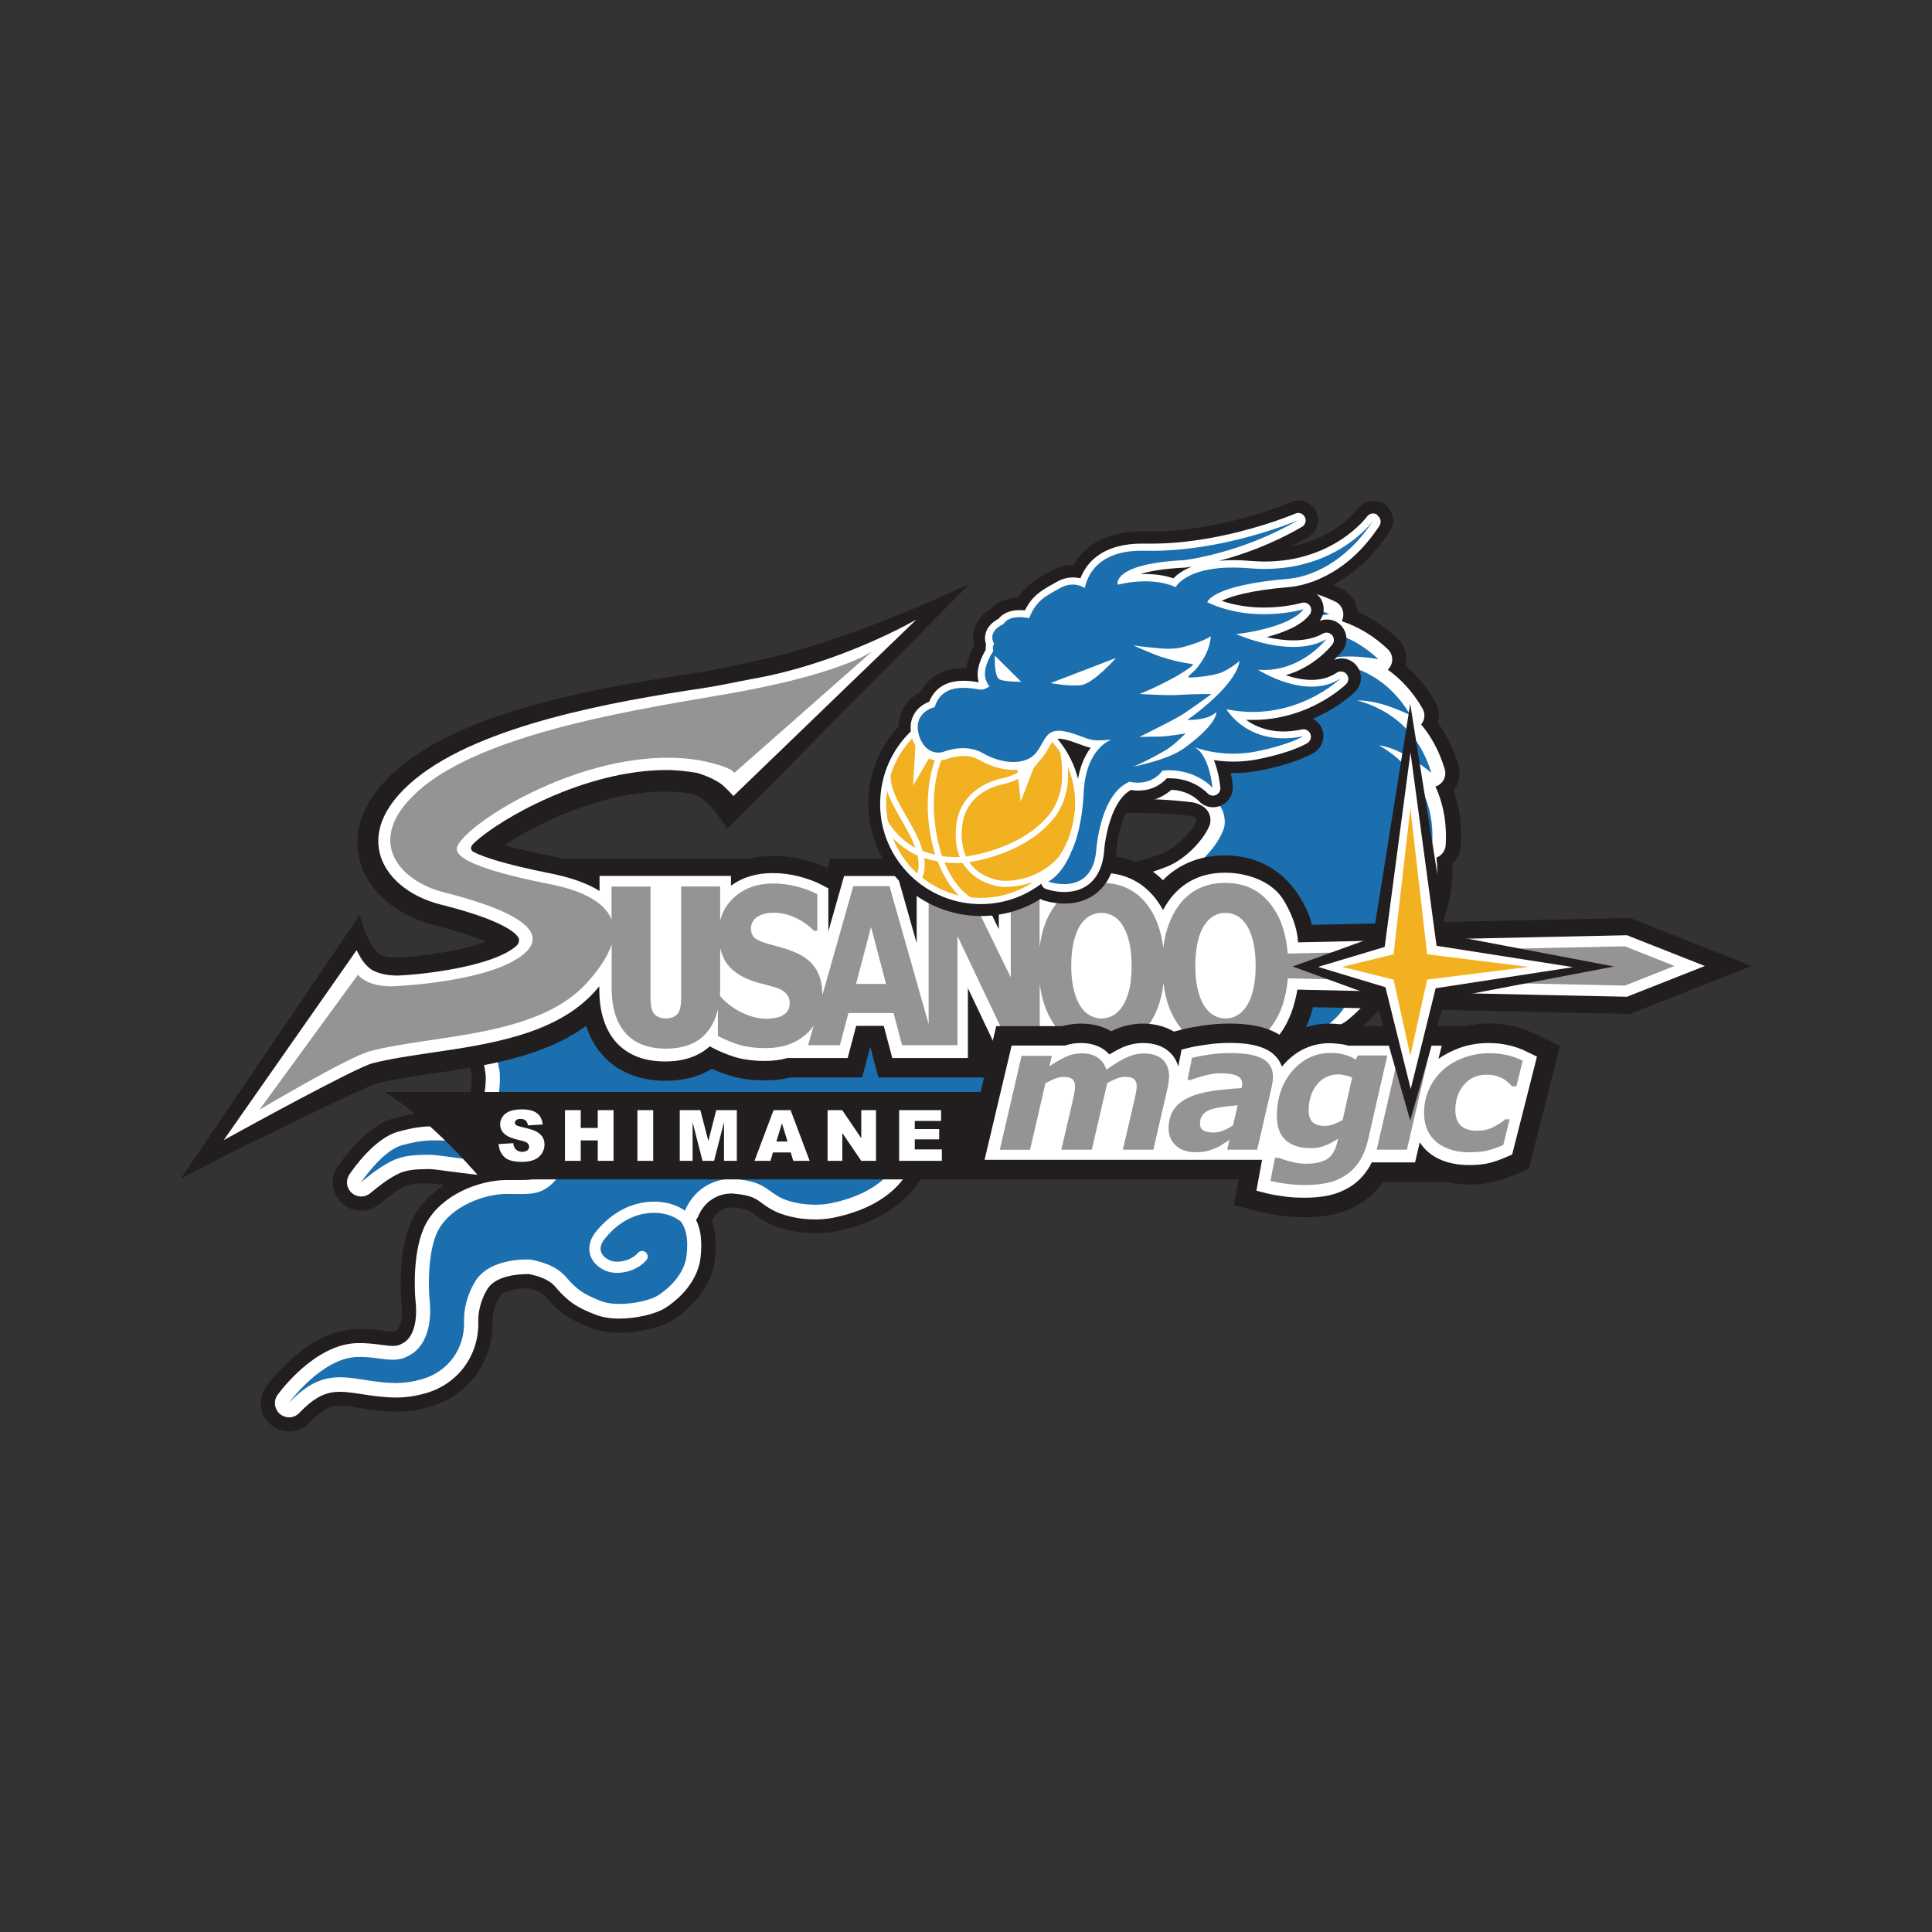 <?xml version="1.0" encoding="UTF-8"?>
<svg id="_レイヤー_1" data-name="レイヤー_1" xmlns="http://www.w3.org/2000/svg" width="152" height="152" viewBox="0 0 152 152">
  <rect x="0" y="0" width="152" height="152" fill="#333333" stroke="none"/>
  <defs>
    <style>
      .cls-1 {
        fill: #f2b121;
      }

      .cls-2 {
        fill: #959393;
      }

      .cls-3 {
        fill: #fff;
      }

      .cls-4 {
        fill: #1c6faf;
      }

      .cls-5 {
        fill: #221e1f;
      }
    </style>
  </defs>
  <path class="cls-5" d="M104.84,68.97l-44.26.52c-.29,0-.57.06-.84.17l-4.88,2.05c-3.49.4-6.37-1.77-8.57-.84-.11,0-.21,0-.32,0-3.78,0-5.9,1.64-7.02,3.01-3.15,3.87-2.03,9.83-1.89,10.5l.02.11c.12.53-.17,2.24-.39,2.78-.07.08-.35.26-.97.26-.04,0-.08,0-.13,0-.53-.02-.96-.03-1.35-.03-1.23,0-2,.15-3.17.46-2.17.57-3.99,3.07-4.5,3.82-.62.91-.47,2.14.34,2.88.81.75,2.04.79,2.9.11.06-.05.13-.11.21-.17.39-.32.99-.81,1.7-1.2.53-.29,1.19-.3,1.83-.3.1,0,.2,0,.27,0,.16,0,.66.07,1.11.13-.97.63-1.81,1.44-2.36,2.45-1.27,2.3-1.06,5.9-1,6.6v.07c.19,1.59-.2,2.22-.38,2.33-.07.04-.13.07-.15.09,0,0-.03,0-.13,0-.2,0-.48-.04-.81-.08-.55-.07-1.25-.16-2.06-.14-3.78.12-6.76,4.07-7.09,4.53-.69.95-.53,2.27.37,3.02.42.35.92.52,1.43.52.59,0,1.17-.23,1.61-.69,1.27-1.33,1.95-1.33,2.4-1.33s.96.08,1.5.17c1.24.2,2.1.29,2.89.29.89,0,1.69-.11,2.61-.37,3.06-.85,5.07-3.56,4.99-6.75-.02-.9.4-1.67.46-1.78.04-.05.04-.07.08-.13.21-.39,1.14-.68,2.18-.68h.06c1.01.23,1.23.48,1.5.79.13.16.3.35.51.54l.11.11c.53.51,1.13,1.01,2.78,1.67.66.26,1.44.39,2.32.39,1.29,0,3.09-.31,4.2-1,.7-.44,3-2.09,3.3-4.82.13-1.18.06-2.14-.24-2.99.1-.22.21-.36.26-.42.09-.07.09-.09.17-.19,0,0,.44-.43,1.13-.43.06,0,.12,0,.18,0,.98.09,1.14.21,1.58.53.2.15.45.33.78.52,1.03.61,2.54.97,4.07.97.59,0,1.14-.05,1.66-.16,4.26-.88,6.28-3.08,7.11-5.12.71.09,1.45.13,2.2.13,3.27,0,6.03-.85,7.12-1.23.12,0,.24,0,.35,0,3.73,0,6.83-1.26,8.79-2.33l.1-.05c1.12-.62,1.9-1.19,2.35-1.56.4-.32.66-.76.77-1.24.85-.38,1.85-.95,3.23-1.83,3.58-2.29,4.98-6.97,5.57-8.97.01-.05.03-.1.04-.15.08-.06.17-.12.25-.18.31-.23.7-.51,1.13-.83v-4.55"/>
  <path class="cls-3" d="M104.84,70.08l-44.25.52c-.14,0-.29.03-.42.09l-5.03,2.11c-3.57.4-6.48-1.76-8.64-.8-.18,0-.36-.01-.53-.01-2.68,0-4.75.87-6.16,2.6-2.88,3.53-1.71,9.33-1.66,9.57v.06c.23.82-.18,2.92-.45,3.53-.19.43-.88.94-2.15.89-.52-.02-.94-.03-1.31-.03-1.01,0-1.66.09-2.89.42-1.84.48-3.54,2.89-3.86,3.37-.31.46-.24,1.07.17,1.44.4.37,1.02.4,1.45.05.06-.05.13-.1.2-.16.43-.35,1.07-.88,1.88-1.31.77-.42,1.65-.43,2.35-.44.1,0,.19,0,.29,0,.23,0,.8.08,1.4.16.7.09,1.57.21,2.55.31.16.02.33.02.49.02,2.18,0,3.39-1.41,3.91-2.02l.06-.07c.24-.27,1-.82,1.41-.91.53,1.01-.43,2.27-.75,2.64-.54.63-.93.73-1.88.73-.16,0-.33,0-.51,0-.19,0-.39,0-.62,0-2.22,0-5.12,1.16-6.35,3.38-1.14,2.06-.9,5.58-.86,5.97v.04c.3,2.58-.67,3.29-.98,3.44l-.09.05c-.2.12-.4.17-.7.17-.27,0-.59-.04-.95-.09-.54-.07-1.16-.15-1.89-.13-3.25.1-5.93,3.66-6.23,4.07-.34.47-.26,1.13.19,1.51.21.17.46.26.71.26.29,0,.59-.12.8-.34,1.33-1.39,2.24-1.67,3.21-1.67.52,0,1.09.09,1.68.18,1.18.19,1.99.27,2.71.27.78,0,1.5-.1,2.32-.33,2.56-.71,4.24-2.98,4.17-5.65-.03-1.32.62-2.39.62-2.39l.04-.07c.63-1.18,2.58-1.27,3.16-1.27.08,0,.15,0,.19,0,1.47.31,1.86.77,2.21,1.18.12.14.25.29.41.44.05.04.1.09.14.13.46.44.96.86,2.42,1.43.53.21,1.17.32,1.91.32,1.32,0,2.83-.35,3.6-.83.59-.37,2.54-1.76,2.79-4,.16-1.48-.06-2.33-.36-2.93.06-.08.12-.17.16-.26.24-.58.54-.88.54-.88.05-.04.05-.05.09-.1.03-.03.75-.84,1.99-.84.1,0,.19,0,.29.02,1.28.12,1.61.37,2.12.74.19.14.41.3.69.46.86.51,2.17.82,3.5.82.51,0,1-.05,1.44-.14,4.75-.98,6.14-3.6,6.54-5.27.96.18,1.96.27,2.99.27,3.35,0,6.12-.93,6.94-1.23.18,0,.35,0,.53,0,3.5,0,6.43-1.19,8.27-2.2l.06-.03c.82-.45,1.61-.97,2.21-1.46.34-.28.49-.72.39-1.14.96-.36,2.02-.93,3.7-2.01,3.23-2.07,4.55-6.47,5.11-8.35.05-.18.11-.37.15-.5.13-.1.35-.26.55-.41.46-.33,1.09-.79,1.78-1.34v-2.02"/>
  <path class="cls-4" d="M104.84,71.2l-44.24.52-5.18-.67c-3.28.35-6.38.99-8.71,2.08-9.84-.61-7.47,10.8-7.47,10.8.3,1.15-.19,3.52-.53,4.27-.34.76-1.34,1.62-3.21,1.55-1.87-.07-2.34-.05-3.87.35-1.53.4-3.22,2.91-3.22,2.91.4-.32,1.2-1.02,2.24-1.58,1.14-.62,2.34-.56,3.13-.58.57-.01,2.1.28,4.1.47,2,.19,3.06-1.17,3.51-1.69.37-.42,2.37-2.07,3.13-.87.76,1.21.33,2.75-.79,4.06-1.12,1.31-2.12,1.11-3.84,1.11-1.84,0-4.37.99-5.38,2.8-1.01,1.82-.73,5.34-.73,5.34.43,3.72-1.49,4.51-1.61,4.58-1.16.7-2.34.05-4.08.11-2.8.09-5.36,3.61-5.36,3.61,2.21-2.31,3.75-2.16,5.88-1.82,2.15.35,3.18.35,4.55-.03,2.09-.58,3.41-2.4,3.35-4.55-.04-1.7.8-3.02.8-3.02,1.13-2.1,4.47-1.85,4.47-1.85,2.38.48,2.7,1.42,3.23,1.89.41.36.62.72,2.23,1.36,1.35.53,3.73.07,4.51-.42.78-.49,2.1-1.63,2.27-3.17.16-1.48-.11-2.12-.39-2.57l-.05-.07s-.75-.72-2.19-.7c-1.9.03-3.18,1.26-3.77,1.99-.32.39-.43.74-.34,1.05.12.39.51.64.82.74.58.18,1.56-.02,2.09-.63.16-.18.44-.2.62-.04.18.16.2.44.04.62-.79.9-2.16,1.16-3.02.89-.54-.17-1.19-.61-1.4-1.33-.12-.42-.14-1.08.5-1.86,1.2-1.46,2.77-2.28,4.44-2.31.23,0,.45,0,.65.03.9.1,1.53.44,1.87.68.36-.84.81-1.26.81-1.26,0,0,1.17-1.42,3.24-1.22,2.07.2,2.29.77,3.27,1.35.98.58,2.8.82,4.14.55,6.26-1.29,5.8-5.55,5.8-5.55,5.31,1.51,10.71-.72,10.71-.72,3.43.17,6.45-.94,8.48-2.07h0s0,0,0,0c.89-.49,1.6-.98,2.07-1.36-.45.04-1.07-.27-1.77-.74,2.05-.34,2.83-.47,5.97-2.48,3.62-2.32,4.62-8.18,4.93-8.57.21-.27,1.68-1.16,3.26-2.54v.54"/>
  <path class="cls-5" d="M114.33,62.22c.46-.56.62-1.33.41-2.05-.37-1.23-.92-2.34-1.62-3.31.15-.56.08-1.18-.23-1.7-.68-1.17-1.46-2.08-2.29-2.79.18-.76-.06-1.57-.64-2.13-.96-.91-2.02-1.61-3.15-2.1-.07-.76-.53-1.46-1.24-1.81-1.44-.71-2.91-1.09-4.39-1.15-.35-.46-.88-.77-1.48-.85-1.11-.14-2.19-.13-3.22.04-.41-.3-.92-.45-1.45-.42-3.54.23-5.82,1.85-7.19,3.38-2.66.72-5.41,1.95-8.18,3.65-3.65,2.23-6.19,4.6-6.47,4.86-.45.43-.7,1.02-.7,1.64,0,.62.27,1.21.73,1.63l6.49,5.92.1.11c.84.89,2.24.93,3.14.1.66-.62,2.75-1.28,6.61-1.28,2.03,0,3.61.18,4.1.24.33.05.56.21.43.51-.43.84-1.56,1.98-2.61,2.41-1.52.62-5.23,1.67-9.46,1.67-1.08,0-2.11-.07-3.08-.21-.67-.1-1.36.12-1.85.59l-5.85,5.53c-.47.44-.72,1.06-.69,1.7.02.64.32,1.24.82,1.65l10.98,8.88c.4.32.89.5,1.4.5.07,0,.14,0,.22-.01l10.67-1.05,1.27.04c.6.02,1.19-.2,1.63-.63.25-.24.44-.54.55-.86.74-.19,1.41-.45,2.02-.75.63.36,1.4.39,2.08.06,1.52-.74,2.66-1.68,3.51-2.66.4-.05.79-.21,1.12-.48,1.36-1.1,2.27-2.3,2.88-3.49.62-.11,1.18-.47,1.53-1.04.67-1.1,1.13-2.25,1.38-3.43.55-.26.97-.75,1.16-1.36.42-1.37.55-2.64.48-3.77.4-.38.65-.9.68-1.47.1-1.68-.14-3.11-.57-4.33"/>
  <path class="cls-3" d="M112.97,61.87c.08-.03.16-.07.23-.11.42-.27.61-.78.46-1.26-.44-1.46-1.1-2.61-1.85-3.5.3-.36.34-.87.1-1.27-.8-1.37-1.75-2.35-2.73-3.04.09-.09.17-.19.23-.3.23-.44.14-.98-.23-1.32-1.09-1.03-2.31-1.76-3.62-2.2.05-.1.09-.21.11-.33.09-.49-.16-.98-.6-1.2-1.41-.69-2.85-1.04-4.29-1.04-.1,0-.19,0-.29,0-.11-.45-.48-.79-.95-.85-.46-.06-.91-.09-1.36-.09-.76,0-1.45.08-2.09.23-.21-.34-.6-.54-1.01-.51-3.37.22-5.45,1.83-6.65,3.26-2.66.68-5.42,1.89-8.22,3.61-3.55,2.18-6.02,4.47-6.29,4.72-.23.21-.35.51-.35.82,0,.31.13.6.36.81l6.55,5.98.09.11c.42.44,1.12.47,1.57.05,1.08-1,3.76-1.58,7.37-1.58,2.15,0,3.81.2,4.27.26.18.02,1.22.21,1.43,1.14.04.15.02.47-.02.6-.4,1.1-1.84,2.7-3.35,3.31-2.14.87-6.03,1.75-9.88,1.75-1.13,0-2.22-.08-3.24-.22-.34-.05-.68.06-.93.29l-5.85,5.53c-.23.22-.36.53-.35.85.01.32.16.62.41.82l10.97,8.89c.2.16.45.25.7.25h.11s10.74-1.06,10.74-1.06l1.35.05c.3,0,.6-.1.81-.31.22-.21.34-.5.34-.8v-.18c1.25-.24,2.29-.67,3.15-1.19.03.06.08.11.12.16.33.37.87.47,1.32.26,1.58-.77,2.66-1.59,3.45-2.62.32.07.7-.17.97-.39,1.46-1.18,2.35-2.5,2.87-3.76h.04c.48.14.99-.06,1.25-.48.8-1.32,1.21-2.58,1.38-3.74.48,0,.91-.33,1.05-.79.45-1.49.54-2.84.39-4.01.41-.15.7-.53.73-.98.11-1.86-.24-3.39-.81-4.62"/>
  <path class="cls-4" d="M72.75,76.34l10.98,8.88,10.82-1.06,1.42.05v-1.54c.81-.41,1.45-.9,1.91-1.32-.81.98-1.69,1.69-1.69,1.69,3.75-.45,5.58-2.72,6.41-4.29-.29,1.72-1.41,3.51-1.41,3.51,6.21-2.17,5.21-5.12,4.72-7.18.34,1.83.88,3.91.88,3.91,3.69-2.99,2.19-6.39,1.89-7.73.92,1.62.62,4.16.62,4.16,2.13-3.5,1.15-6.55.37-8.07,1.27,1.34,1.94,3.8,1.94,3.8,1.23-4.04-.64-6.8-1.77-8.03,1.58.99,2.84,3.29,2.84,3.29.3-4.97-3.16-7.21-4.2-7.77,1.91.23,4.13,2.17,4.13,2.17-1.2-3.99-4.21-5.28-5.84-5.7,1.87-.05,4.2,1.17,4.2,1.17-2.24-3.84-5.77-4.22-7.34-4.18,1.75-.85,4.81-.24,4.81-.24-3.35-3.15-6.97-2.37-8.38-1.89,1.42-1.33,4.53-1.64,4.53-1.64-4.01-1.97-7.17-.33-8.45.56,1.16-1.37,3.28-2.35,3.28-2.35-3.21-.41-5.38.83-6.68,2.03.95-1.33,2.43-2.39,2.43-2.39-3.14.2-5.02,1.75-6.09,3.14-2.66.63-5.43,1.82-8.27,3.56-3.45,2.12-5.84,4.34-6.11,4.58l6.72,6.14-.02.02c2.53-2.35,9.86-1.96,12.55-1.61.37.05,1.5.3,2.22,1.72,0,0,.35.8.1,1.5-.53,1.48-2.27,3.27-3.98,3.97-2.62,1.07-8.37,2.38-13.7,1.6l-5.85,5.53"/>
  <path class="cls-5" d="M46.12,80.71c.28.9.69,1.63,1.27,2.28,1.16,1.33,2.88,2.04,4.96,2.04,1.42,0,2.65-.32,3.66-.94.45.2.92.38,1.4.53.81.25,1.74.38,2.77.38.75,0,1.39-.07,1.99-.23h5.66s.64-2.41.64-2.41l.64,2.41h8.51v-.51l.24.51h6.22v-.17c.77.29,1.62.43,2.52.43,1.94,0,3.61-.67,4.88-1.95,1.27,1.28,2.93,1.95,4.87,1.95,2.29,0,4.2-.93,5.52-2.7.66-.88,1.13-1.91,1.43-3.09l24.67.53h.27s9.57-3.77,9.57-3.77l-9.57-3.78-25.03.54c-.33-1.49-1.41-2.85-1.41-2.85-1.32-1.71-3.2-2.61-5.44-2.61-1.94,0-3.61.67-4.87,1.95-1.27-1.28-2.94-1.94-4.87-1.95-.87,0-1.86.26-1.86.26h-19.44l-.21.75c-.55-.26-1.16-.49-1.84-.66-.81-.21-1.64-.31-2.46-.31-.67,0-1.3.08-1.9.23h-14.54l-.4-.09h0s-.12-.03-.12-.03c-.08-.02-.23-.05-.43-.09-1.54-.31-2.68-.58-3.52-.81-.24-.05,0-.19,0-.19,2.67-1.74,7.63-4.08,12.45-4.08.69,0,1.36.05,2,.15.59.18,1.04.48,1.39.81,0,0,.94,1.08,1.48,1.97l19.08-19.29s-8.87,4.27-16.11,5.91c-.84.19-3.95.89-5.16,1.07-7.09,1.06-17.92,2.8-23.46,7.36-3.45,2.84-3.71,5.52-3.32,7.26.56,2.48,2.84,4.5,5.95,5.28,1.95.49,3.21.93,4.01,1.28-1.9.72-5.02,1.17-7.02,1.26h-.08c-.57,0-1.05-.13-1.18-.24-.97-.5-1.63-3.12-1.63-3.12l-14.09,20.76c2.86-1.59,14.5-7.25,15.38-7.48,1.26-.33,2.82-.56,4.48-.8,4.03-.6,8.52-1.26,11.86-3.62l.2-.15"/>
  <path class="cls-3" d="M102.08,74.14l25.92-.56,6.13,2.42-6.13,2.42-25.93-.56c-.04.27-.1.52-.16.77-.01.05-.02.1-.04.15l-.02.08c-.25.96-.64,1.81-1.17,2.52-1.05,1.41-2.52,2.12-4.36,2.12s-3.3-.71-4.35-2.12h-1.04c-1.05,1.41-2.52,2.12-4.35,2.12-1.62,0-2.95-.56-3.97-1.66v1.4h-3.85l-2.61-5.5v5.5h-5.95l-.67-2.53h-2.17l-.67,2.53h-4.74c-.56.16-1.14.23-1.8.23-.88,0-1.67-.11-2.34-.31-.64-.2-1.26-.46-1.82-.76l-.15-.08c-.87.79-2.05,1.19-3.52,1.19-1.67,0-2.97-.52-3.87-1.54-.86-.99-1.3-2.38-1.3-4.14v-.23c-.13.15-.26.3-.4.46-3.03,3.32-8.22,4.09-12.8,4.76-1.7.25-3.3.49-4.64.83-1.33.35-10.01,5.11-11.71,6.05l10.46-14.95s.41.9.83,1.25c.48.55,1.52.75,2.33.75.09,0,.15,0,.16,0,1.92-.09,7.29-.68,9.21-2.3.25-.21.26-.47.24-.57-.01-.06-.23-1.23-6.14-2.71-2.55-.64-4.4-2.22-4.83-4.12-.3-1.32-.06-3.39,2.79-5.74,5.21-4.29,15.74-6.14,22.66-7.17,1.22-.18,2.96-.56,3.84-.72,7-1.22,12.92-4.66,12.95-4.68l-14.4,13.89c-.37-.44-.87-.88-.87-.88-.27-.22-.95-.63-1.97-.94-.75-.12-1.58-.23-2.39-.23-6.48,0-13.17,3.87-15.15,5.72,0,0-.27.23-.26.41.01.18.06.25.26.35.73.36,2.35.93,5.91,1.64.19.04.32.06.39.08.75.17,2.28.52,3.55,1.32v-1.19h10.34v.77c.9-.66,2-.99,3.28-.99.7,0,1.41.09,2.1.27.68.18,1.29.4,1.8.68l.48.25v3.39l1.24-4.36h4.21l1.5,5.29v-5.29h4.42l2.04,4.18v-4.18h4.07v1.39c1.01-1.1,2.34-1.65,3.97-1.65,1.83,0,3.29.71,4.35,2.11.19.26.37.53.53.82.16-.29.33-.56.52-.82,1.05-1.4,2.52-2.11,4.35-2.11s3.69.71,4.56,2.07c0,0,1.13,1.69,1.19,3.41"/>
  <path class="cls-2" d="M131.75,76l-3.91-1.55-26.53.57c-.08-.98-.27-1.84-.59-2.59h0c-.06-.15-.12-.28-.19-.41l-.06-.11c-.06-.11-.12-.21-.18-.31-.05-.08-.1-.15-.16-.23-.04-.05-.07-.11-.11-.16-.88-1.17-2.09-1.75-3.63-1.75s-2.75.58-3.63,1.75c-.66.89-1.08,2.01-1.24,3.38-.16-1.37-.58-2.5-1.24-3.38-.88-1.17-2.09-1.75-3.63-1.75s-2.75.58-3.63,1.75c-.66.87-1.07,1.99-1.23,3.34v-4.83h-2.27v7.17l-3.5-7.17h-2.96v10.85l-3.08-10.85h-2.85l-2.43,8.58c0-.86-.18-1.56-.53-2.1-.35-.54-.89-.97-1.63-1.28-.37-.16-.72-.28-1.05-.37-.32-.09-.66-.18-1.02-.28-.54-.15-.9-.31-1.1-.48-.19-.18-.29-.43-.29-.76,0-.22.06-.41.18-.58.12-.17.26-.3.43-.38.19-.1.39-.17.59-.21.2-.04.41-.05.62-.05.58,0,1.16.14,1.72.41.56.27,1.04.61,1.42,1.01h.26v-2.88c-.45-.24-.99-.44-1.6-.6-.62-.16-1.24-.24-1.87-.24-1.26,0-2.29.37-3.09,1.11-.55.5-.91,1.11-1.08,1.81v-2.69h-3.07v7.81c0,.9.05,1.75-.24,2.16-.29.41-.87.42-.97.42-.11,0-.69-.02-.97-.44-.28-.43-.23-1.27-.23-2.13v-7.81h-3.07v2.59c-.72-1.84-3.51-2.49-4.64-2.74-.68-.15-7.88-1.43-7.52-2.91.44-1.8,10.56-8.3,19.11-6.87,0,0,2.39.44,2.71.99l10.87-9.58s-2.05,1.54-9.56,3.02c-5.65,1.12-19.86,2.78-25.81,7.67-4.87,4.01-1.95,7.39,1.68,8.29,3.65.91,8.84,2.66,6.27,4.84-2.57,2.17-9.74,2.51-9.74,2.51,0,0-2.28.32-3.32-.87l-7.75,10.62s7-4.17,8.73-4.62c4.96-1.29,13.11-1.06,17.01-5.34,1.08-1.19,1.69-2.19,1.97-3.05v3.42c0,1.54.36,2.72,1.08,3.54.72.82,1.78,1.24,3.19,1.24s2.47-.41,3.19-1.24c.43-.49.73-1.11.9-1.85v2.09c.52.28,1.07.51,1.66.69.59.18,1.28.27,2.08.27,1.38,0,2.46-.39,3.27-1.16.2-.19.38-.4.53-.62l-.44,1.55h2.5l.67-2.53h3.55l.67,2.53h4.36v-8.59l4.08,8.59h2.39v-4.83c.17,1.34.58,2.45,1.23,3.33.88,1.17,2.09,1.76,3.63,1.76s2.76-.59,3.64-1.76c.67-.89,1.08-2.01,1.24-3.38.16,1.36.57,2.49,1.24,3.38.88,1.17,2.09,1.76,3.63,1.76s2.76-.59,3.64-1.76c.72-.97,1.15-2.23,1.27-3.76l26.53.57,3.91-1.55M61.97,79.55c-.12.15-.28.28-.47.38-.15.08-.35.13-.6.17-.24.03-.44.05-.59.05-.58,0-1.19-.14-1.83-.43-.63-.29-1.21-.69-1.72-1.23l-.12-.14c.02-.21.02-.43.02-.65v-3.11c.09.39.23.74.41,1.04.36.59.94,1.05,1.74,1.39.35.15.73.28,1.13.37.4.1.78.2,1.14.32.34.11.6.26.78.46.18.2.27.44.27.71,0,.3-.06.52-.18.67ZM67.35,77.41l1.18-4.48,1.18,4.48h-2.36ZM88.86,77.8c-.12.52-.29.97-.54,1.35-.21.34-.47.58-.75.74-.29.16-.59.24-.91.24s-.62-.08-.91-.24c-.29-.16-.54-.4-.75-.73-.21-.33-.39-.76-.52-1.28-.13-.52-.2-1.16-.2-1.9s.07-1.37.2-1.92c.14-.55.31-.98.53-1.3.23-.34.49-.58.76-.72.28-.15.57-.22.89-.22s.61.08.89.23c.29.15.54.39.76.73.21.32.39.75.52,1.28.13.53.2,1.16.2,1.92,0,.7-.06,1.31-.17,1.83ZM98.61,77.8c-.11.52-.29.97-.53,1.35-.22.34-.47.58-.75.74-.29.16-.59.24-.91.24s-.62-.08-.91-.24c-.29-.16-.54-.4-.75-.73-.22-.33-.39-.76-.52-1.28-.13-.52-.2-1.16-.2-1.9s.07-1.37.2-1.92c.13-.55.31-.98.53-1.3.23-.34.49-.58.76-.72.28-.15.57-.22.89-.22s.61.08.89.23c.29.15.54.39.76.73.22.32.39.75.52,1.28.13.53.2,1.16.2,1.92,0,.7-.06,1.31-.18,1.83Z"/>
  <path class="cls-5" d="M101.53,39.53c-.05.02-5.4,2.28-10.92,2.28h-.77c-2.53,0-4.41.93-5.4,2.65h-.02c-.61,0-1.22.16-1.79.49l-.27.15c-.79.45-1.61.91-2.26,1.92-1.07.04-1.74.46-2.13.87-.41.24-1,.71-1.27,1.46-.09.26-.14.53-.14.8,0,.2.03.4.08.59v.07c-.26.45-.52,1.07-.61,1.76-.07,0-.13,0-.2,0-1.57,0-2.76.66-3.41,1.87-.45.23-.95.61-1.31,1.22-.26.45-.4.96-.4,1.49-1.15,1.23-1.93,2.73-2.24,4.39-.11.56-.16,1.12-.16,1.68,0,1.76.52,3.47,1.53,4.96,1.33,1.96,3.34,3.28,5.67,3.73.55.11,1.12.16,1.67.16,1.67,0,3.27-.46,4.68-1.34.05.02.09.05.13.07.14.05.87.29,1.76.29,2.26,0,3.82-1.52,4.06-3.97v-.09c.09-1.26.6-3.28,1.45-3.95.1,0,.2.03.3.03.98,0,1.88-.35,2.6-.97,1.36.05,2.1.82,2.14.86.43.49,1.14.65,1.75.38.57-.24.94-.8.94-1.42v-.13c-.02-.16-.06-.54-.16-1.01.08,0,.16,0,.24,0,.69,0,1.39-.07,2.06-.2,2.93-.58,4.16-1.34,4.29-1.43.45-.29.7-.78.7-1.29,0-.2-.04-.4-.12-.59-.14-.34-.4-.6-.71-.76,2.03-.87,3.23-2.03,3.31-2.11.31-.3.47-.7.47-1.1,0-.34-.12-.69-.35-.98-.44-.54-1.16-.69-1.77-.44.37-.36.6-.63.66-.7.22-.28.32-.61.32-.95,0-.36-.13-.72-.38-1.01-.43-.5-1.13-.65-1.73-.41h0c.21-.28.32-.61.32-.94,0-.3-.09-.61-.27-.87-.12-.17-.27-.3-.44-.41,1.67-.57,3.97-1.86,5.92-4.83.17-.26.25-.55.25-.84,0-.49-.23-.98-.67-1.28-.69-.47-1.64-.3-2.12.37-.08.1-1.76,2.31-5.3,2.96.47-.24.95-.49,1.43-.77.49-.28.76-.8.76-1.33,0-.23-.05-.47-.17-.69-.36-.72-1.24-1.04-1.98-.72M108.9,39.71,87.79,67.13v.03s0-.05,0-.05v.02Z"/>
  <path class="cls-3" d="M77.16,71.13c-.5,0-1-.05-1.49-.14-2.07-.4-3.87-1.58-5.06-3.32-1.19-1.75-1.62-3.85-1.22-5.93.71-3.72,3.97-6.42,7.76-6.42.5,0,1,.05,1.49.14,4.28.82,7.1,4.97,6.28,9.25-.71,3.72-3.97,6.42-7.76,6.42"/>
  <path class="cls-1" d="M72.02,66.71c-.11-.31-.26-.66-.46-1.04-.25-.47-.48-.88-.71-1.28-.45-.8-.84-1.48-1.06-2.17-.11.83-.08,1.64.07,2.42.25.42.97,1.44,2.16,2.06"/>
  <path class="cls-1" d="M72.55,69.05c.83.65,1.8,1.14,2.89,1.4-.58-.56-1.18-1.41-1.67-2.68-.34-.06-.7-.15-1.06-.27.11.75-.02,1.26-.15,1.56"/>
  <path class="cls-1" d="M84,61.64c-.2,1.78-1.1,2.76-1.19,2.86-2.06,2.45-5.47,3.16-6.55,3.33.66.98,1.71,1.31,2.3,1.42.8.15,3.05.04,4.71-1.8.58-.83.99-1.79,1.19-2.84.28-1.49.1-2.95-.44-4.25.03.7-.01,1.24-.02,1.28"/>
  <path class="cls-1" d="M79.19,69.78c-.29,0-.54-.02-.72-.06-.56-.11-1.95-.5-2.73-1.83-.11,0-.27.01-.46.01-.26,0-.6-.01-.98-.06.64,1.53,1.42,2.34,2.08,2.76,1.8.19,3.54-.28,4.95-1.24-.79.31-1.56.41-2.14.41"/>
  <path class="cls-1" d="M78.94,61.69c-.12.02-2.94.51-3.24,3.29-.11,1.03.03,1.81.31,2.41.75-.11,4.38-.74,6.45-3.2h.01s.88-.94,1.07-2.6c0,0,.1-1.22-.12-2.38-.26-.4-.55-.77-.88-1.12-.12.21-.22.45-.27.6-.66,2.52-3.22,2.98-3.33,2.99"/>
  <path class="cls-1" d="M71.26,64.15c.22.38.47.82.72,1.29.3.57.49,1.07.61,1.51.34.13.67.22.99.29-.26-.81-.74-2.71-.54-5,.25-3.06,1.64-4.53,2.31-5.23l.1-.11s.93-.9,1.75-1.12c-3.23-.02-6.15,2.08-7.13,5.2-.01,1.05.49,1.94,1.19,3.17"/>
  <path class="cls-1" d="M72.19,67.3h-.03c-.83-.37-1.47-.9-1.93-1.4.42,1.08,1.08,2.05,1.94,2.83.09-.28.16-.75.02-1.43"/>
  <path class="cls-1" d="M77.43,56.22c-.6.11-1.39.78-1.64,1.03l-.1.1c-.68.71-1.94,2.04-2.18,4.94-.2,2.46.41,4.49.6,5.06.59.09,1.09.09,1.4.08-.26-.64-.39-1.46-.28-2.49.34-3.15,3.6-3.71,3.64-3.71.09-.02,2.37-.43,2.95-2.66.03-.08.15-.47.38-.81-.98-.91-2.23-1.57-3.64-1.84-.4-.08-.81-.12-1.2-.13l.08.43"/>
  <path class="cls-3" d="M108.36,40.5c-.26-.18-.62-.12-.81.14-.03.04-2.6,3.54-8.06,3.54-.37,0-.74-.02-1.12-.05-.9-.08-1.75-.08-2.45-.01,1.73-.45,4.1-1.27,6.51-2.67.27-.16.37-.49.23-.77-.14-.28-.47-.4-.75-.27-.06.02-5.55,2.36-11.3,2.36h0c-.17,0-.35,0-.52,0-.08,0-.17,0-.25,0-1.75,0-3.95.49-4.84,2.73-.17-.04-.36-.07-.58-.07-.45,0-.89.12-1.32.37-.09.05-.19.11-.28.16-.86.48-1.62.91-2.18,2.06-.12-.01-.26-.02-.4-.02-.9,0-1.4.34-1.68.68-.27.14-.78.47-.98,1.03-.08.23-.14.58,0,.99-.03.12-.04.26-.03.43-.28.46-.86,1.6-.54,2.55h-.02c-.28-.05-.71-.12-1.18-.12-1.64,0-2.38.83-2.7,1.64-.34.14-.87.42-1.19.98-.32.55-.36,1.2-.14,1.93.18.64.81,1.72,2.05,1.72.16,0,.32-.02.49-.06l.1-.03s.63-.26,1.38-.26c.47,0,.89.1,1.24.31.85.49,1.83.78,2.71.78.96,0,1.73-.32,2.23-.94.24-.29.4-.58.54-.83.32-.57.41-.68.79-.68.26,0,.63.08,1.09.24.25.09.45.16.61.22.31.11.53.2.8.25-.53.7-1.03,1.81-1.11,3.52,0,.03-.07,2.66-.92,4.44l-.02.05s-.56,1.51-1.55,2.04c-.2.11-.32.33-.3.56.02.23.17.43.39.51.03,0,.66.23,1.44.23,1.79,0,2.92-1.14,3.12-3.12v-.02c.07-1.11.58-4.07,2.12-4.89.14.02.34.05.58.05.88,0,1.67-.34,2.24-.97.04,0,.09,0,.16,0h.06c1.89,0,2.93,1.13,2.97,1.17.17.19.44.25.67.15.23-.1.38-.34.35-.59-.02-.18-.12-1.21-.51-2.16.45.07.98.12,1.55.12.63,0,1.26-.06,1.87-.18,2.8-.55,3.91-1.26,3.95-1.29.24-.15.33-.45.22-.71-.11-.26-.39-.41-.66-.35-.5.1-.98.16-1.44.16-1.35,0-2.32-.45-2.96-.92.18,0,.36.01.54.01,4.41,0,7.22-2.7,7.33-2.81.22-.21.24-.55.04-.79-.19-.23-.53-.28-.78-.11-.55.37-1.21.56-1.97.56-.71,0-1.43-.16-2.04-.37,2.26-.63,3.6-2.32,3.67-2.41.17-.22.16-.53-.02-.74-.18-.21-.49-.26-.73-.12-.62.35-1.4.53-2.31.53-.73,0-1.46-.11-2.11-.26,1.27-.33,2.7-.87,3.39-1.77.15-.2.16-.48.02-.69-.14-.21-.41-.3-.65-.23-.01,0-1.25.37-2.95.37-1.2,0-2.33-.18-3.35-.53.7-.34,2.19-.82,5.29-1.08.99-.08,4.42-.68,7.13-4.83.17-.27.1-.62-.16-.8M92.32,45.5c-.44-.15-1.19-.34-2.21-.34-.12,0-.24,0-.37,0,.69-.22,1.77-.42,3.45-.5h.04s.23-.03.55-.08c-.74.28-1.19.64-1.46.92Z"/>
  <path class="cls-4" d="M102.54,57.92c-4.32.9-6.05-2.12-6.05-2.12,5.38,1.1,9-2.44,9-2.44-2.67,1.81-6.52-.67-6.52-.67,3.3.28,5.38-2.4,5.38-2.4-2.75,1.57-7.09-.4-7.09-.4,0,0,4.13-.43,5.3-1.96,0,0-3.93,1.18-7.58-.55,0,0,.31-1.33,6.35-1.84,1.69-.14,4.49-1.2,6.69-4.56,0,0-3.07,4.29-9.71,3.73-4.89-.41-5.82,1.49-5.82,1.49,0,0-1.61-.9-4.56-.2,0,0-.5-1.64,5.22-1.93,0,0,4.45-.5,8.97-3.14,0,0-5.93,2.55-12.06,2.4-4.72-.12-4.64,3.3-4.76,2.91,0,0-.83-.59-1.93.04-1.1.63-1.85.94-2.4,2.36,0,0-1.49-.39-2.04.47,0,0-1.3.51-.71,1.57,0,0-.16.04-.08.55,0,0-1.02,1.49-.51,2.4,0,0,.08.28.23.35,0,0-.28.24-.63.28-.35.04-3.03-.86-3.69,1.37,0,0-1.81.39-1.22,2.28,0,0,.43,1.57,1.85,1.26,0,0,1.73-.75,3.15.08,1.41.83,3.32,1.04,4.19-.02.86-1.06.67-2.29,3.06-1.47,1.38.47,1.13.56,2.86.44,0,0-1.99.62-2.17,4.12,0,0-.06,2.76-.97,4.68,0,0-.62,1.71-1.82,2.36,0,0,3.42,1.22,3.77-2.4,0,0,.27-4.48,2.63-5.46,0,0,1.57.46,2.59-.86,0,0,.08-.03.45-.04,2.25-.03,3.48,1.37,3.48,1.37,0,0-.22-2.64-1.46-3.21,0,0,2.12.9,4.85.37,2.73-.54,3.75-1.21,3.75-1.21"/>
  <path class="cls-3" d="M82.66,53.74l5.15-1.98s-1.79,2.02-2.75,2.14c-.96.12-2.4-.16-2.4-.16"/>
  <path class="cls-3" d="M80.34,53.64l-2.07-2.06s-.07,1.64.35,1.86c.43.22,1.72.2,1.72.2"/>
  <path class="cls-3" d="M89.17,50.77l.13.03s1.81.24,2.62.24,1.18-.13,1.86-.34c.68-.21,1.34-.52,1.44-.63.1-.1-.05.92-.46,1.62-.41.7-.7,1-.91,1.19-.21.18-.45.39-.33.42.13.03,1.95-.08,2.71-.45.76-.37,1.28-.84,1.28-.84,0,0,.01.93-1.65,2.59-.82.83-2.2,1.91-2.41,1.99-.21.08,1,.09,1.7-.22.23-.1.55-.33.55-.33,0,0,.07.77-1.87,2.31-.57.45-.96.81-2.14,1.26-1.08.41-2.54.71-2.54.71,0,0,.89-.33,2.56-1.3.65-.38,1.57-1.32,1.57-1.32,0,0-1.46.25-1.99.25s-1.65.03-1.65.03c0,0,2.76-1.36,3.41-1.78.94-.62,2.27-1.6,2.27-1.6,0,0-1.59,0-2.75.08-.69.05-2.91-.08-2.91-.08,0,0,1.25-.49,2.83-1.36.19-.1,1.47-.88,1.37-.96-.1-.08-1.04-.11-2.59-.63-.65-.22-2.13-.88-2.13-.88"/>
  <polyline class="cls-3" points="79.99 60.05 81.49 59.98 80.3 63.07 79.99 60.05"/>
  <polyline class="cls-3" points="73.37 59.18 72.03 58.5 71.84 61.8 73.37 59.18"/>
  <path class="cls-5" d="M120.82,81.37c-.55-.28-1.16-.49-1.79-.64-1.26-.29-2.58-.27-3.77,0h-8.98c-.57-.14-1.27-.19-1.59-.2h-.07c-1.33,0-2.55.39-3.6,1.13-.17-.14-.36-.26-.56-.37-.92-.51-2.14-.76-3.74-.76-.69,0-1.4.05-2.1.16-.68.1-1.16.19-1.52.28l-.74.19c-.69-.41-1.53-.63-2.46-.63-.78,0-1.58.18-2.37.55l-.11.05c-.69-.4-1.48-.6-2.36-.6-.51,0-1.01.07-1.49.2h-5.19l-1.23,5.18H30.23c1.51.9,4.19,2.86,7.65,6.88h46.97s12.6,0,12.6,0l-.37,2.03,2.23.56c.42.1.92.2,1.51.27.59.08,1.21.12,1.84.12.81,0,1.57-.08,2.26-.23.8-.18,1.55-.49,2.23-.93.65-.42,1.21-.97,1.66-1.62h5c.56.13,1.16.2,1.77.2.77,0,1.42-.07,1.97-.2.49-.12,1.04-.31,1.64-.57l1.1-.48,2.44-9.64-1.89-.92"/>
  <path class="cls-3" d="M113.14,83.33c.44-.33,1.04-.64,1.6-.85.74-.28,1.55-.42,2.41-.42.52,0,1.04.06,1.54.17.51.12,1,.29,1.45.52l.78.38-1.95,7.7-.41.18c-.52.23-.99.39-1.39.49-.43.11-.96.16-1.61.16-.58,0-1.14-.07-1.66-.22-.55-.16-1.05-.41-1.47-.75-.29-.23-.53-.51-.73-.82l-.37,1.58h-3.41c-.08.17-.17.34-.27.49-.37.57-.82,1.04-1.35,1.38-.53.34-1.11.58-1.72.72-.58.13-1.22.19-1.93.19-.56,0-1.12-.03-1.64-.1-.52-.07-.97-.15-1.33-.24l-.83-.21.44-2.43h-21.83l2.13-8.99h4.21c.4-.14.82-.2,1.26-.2.66,0,1.24.16,1.72.47.19.12.36.27.5.43.32-.2.62-.36.91-.5.58-.27,1.16-.4,1.73-.4.88,0,1.59.24,2.1.72.33.3.55.68.68,1.12l.26-1.32.55-.14c.31-.08.75-.16,1.37-.25.62-.09,1.25-.14,1.87-.14,1.33,0,2.3.19,2.99.57.54.3.92.75,1.12,1.3.04-.05.08-.11.12-.15,1-1.13,2.23-1.7,3.66-1.7,0,0,1.02.04,1.44.2h7.35l-.27,1.07"/>
  <path class="cls-2" d="M91.97,84.71c0,.14,0,.28-.03.44-.02.16-.05.32-.09.49l-1.11,4.81h-2.4l.86-3.69c.06-.25.11-.5.16-.73.05-.23.07-.42.07-.57,0-.25-.07-.44-.21-.56-.14-.12-.39-.18-.75-.18-.17,0-.36.04-.58.12-.22.08-.48.2-.78.37l-1.21,5.24h-2.4l.86-3.69c.05-.21.1-.45.15-.7.05-.25.07-.44.07-.57,0-.27-.07-.46-.2-.58-.13-.12-.38-.18-.75-.18-.19,0-.4.04-.62.13-.22.09-.48.21-.76.36l-1.21,5.24h-2.38l1.71-7.39h2.38l-.19.82c.48-.32.91-.57,1.3-.75.39-.18.81-.27,1.26-.27.49,0,.9.11,1.23.33.33.22.56.54.7.96.59-.43,1.11-.75,1.58-.96.46-.22.91-.32,1.35-.32.65,0,1.14.16,1.49.48.34.32.51.78.51,1.37"/>
  <path class="cls-2" d="M96.74,89.67c-.15.1-.33.21-.54.35-.21.14-.41.25-.59.32-.24.1-.48.18-.69.23-.22.05-.51.08-.9.08-.61,0-1.12-.17-1.5-.52-.39-.35-.58-.79-.58-1.35,0-.58.14-1.08.41-1.49.28-.41.69-.73,1.23-.97.51-.23,1.12-.39,1.82-.49.7-.1,1.46-.18,2.28-.22,0-.03.01-.07.03-.13.02-.06.02-.13.02-.2,0-.31-.14-.53-.43-.65-.29-.13-.72-.19-1.3-.19-.39,0-.82.07-1.29.2-.47.13-.83.24-1.06.33h-.22l.35-1.75c.28-.07.7-.15,1.28-.24.58-.09,1.16-.13,1.73-.13,1.16,0,2.01.15,2.55.45.54.3.81.77.81,1.41,0,.09,0,.2-.02.34-.02.14-.04.26-.06.37l-1.16,5.03h-2.36l.18-.78M97.37,86.96c-.42.04-.82.08-1.19.13-.37.05-.69.12-.95.21-.27.1-.47.23-.61.41-.14.17-.21.41-.21.7,0,.25.09.43.28.54.19.1.46.15.82.15.23,0,.48-.05.75-.16.27-.11.52-.24.75-.41l.36-1.56Z"/>
  <path class="cls-2" d="M109.14,83.06l-1.49,6.54c-.16.7-.39,1.28-.69,1.75-.3.46-.66.84-1.09,1.11-.44.29-.91.49-1.43.6-.51.11-1.09.17-1.73.17-.53,0-1.04-.03-1.53-.1-.49-.06-.9-.14-1.23-.22l.36-1.82h.29c.36.14.73.25,1.11.34.37.08.7.13,1,.13.42,0,.78-.04,1.09-.12.31-.08.55-.19.72-.33.19-.15.34-.34.45-.57.11-.22.2-.5.27-.82l.03-.14c-.34.23-.68.42-1.02.55-.34.14-.72.2-1.15.2-.83,0-1.48-.21-1.94-.62-.47-.42-.7-1.05-.7-1.89,0-1.45.41-2.64,1.23-3.58.82-.93,1.82-1.4,2.99-1.4.42,0,.8.05,1.15.15.34.1.62.23.83.38l.17-.33h2.31M106.37,84.77c-.13-.06-.3-.11-.5-.16-.21-.05-.39-.08-.55-.08-.71,0-1.28.27-1.71.8-.43.53-.65,1.21-.65,2.05,0,.38.09.67.28.88.19.21.52.32,1,.32.23,0,.47-.05.71-.14.24-.09.47-.2.68-.32l.75-3.35Z"/>
  <polyline class="cls-2" points="112.4 83.06 110.69 90.45 108.31 90.45 110.02 83.06 112.4 83.06"/>
  <path class="cls-2" d="M115.64,90.66c-.5,0-.98-.06-1.42-.19-.44-.13-.83-.32-1.16-.58-.32-.26-.57-.58-.75-.97-.18-.39-.27-.84-.27-1.36,0-.66.13-1.28.38-1.85.25-.57.61-1.06,1.06-1.49.45-.42.99-.75,1.64-.99.65-.24,1.34-.37,2.09-.37.45,0,.9.05,1.35.15.45.1.86.25,1.24.44l-.5,2.02h-.34c-.26-.31-.55-.54-.88-.69-.33-.15-.69-.23-1.1-.23-.75,0-1.34.26-1.8.79-.45.53-.68,1.19-.68,1.98,0,.55.14.96.42,1.23.28.27.71.41,1.3.41.46,0,.87-.09,1.25-.28.37-.19.7-.39.96-.62h.34l-.5,2.02c-.47.21-.89.35-1.25.44-.36.09-.82.13-1.39.13"/>
  <path class="cls-3" d="M39.21,90.01l1.17-.07c.02.19.08.34.16.44.13.16.31.24.54.24.18,0,.31-.04.41-.12.1-.08.14-.18.14-.29,0-.1-.05-.2-.14-.28-.09-.08-.3-.16-.63-.23-.54-.12-.93-.28-1.16-.48-.23-.2-.35-.46-.35-.77,0-.2.06-.4.18-.58.12-.18.3-.33.54-.43.24-.1.57-.16.98-.16.51,0,.9.09,1.17.28.27.19.43.49.48.91l-1.16.07c-.03-.18-.1-.31-.19-.39-.1-.08-.24-.12-.41-.12-.14,0-.25.03-.32.09-.07.06-.11.13-.11.22,0,.06.03.12.09.17.06.05.2.1.41.15.54.12.93.23,1.16.35.23.12.4.27.51.44.11.18.16.37.16.59,0,.26-.07.49-.21.71-.14.22-.34.38-.59.49-.26.11-.58.17-.96.17-.68,0-1.15-.13-1.41-.39-.26-.26-.41-.59-.44-1"/>
  <polyline class="cls-3" points="44.45 87.34 45.69 87.34 45.69 88.74 47.03 88.74 47.03 87.34 48.27 87.34 48.27 91.33 47.03 91.33 47.03 89.72 45.69 89.72 45.69 91.33 44.45 91.33 44.45 87.34"/>
  <rect class="cls-3" x="50.15" y="87.34" width="1.24" height="3.99"/>
  <polyline class="cls-3" points="53.48 87.34 55.1 87.34 55.73 89.77 56.35 87.34 57.97 87.34 57.97 91.33 56.96 91.33 56.96 88.29 56.18 91.33 55.27 91.33 54.49 88.29 54.49 91.33 53.48 91.33 53.48 87.34"/>
  <path class="cls-3" d="M62.21,90.67h-1.4l-.19.66h-1.26l1.5-3.99h1.34l1.5,3.99h-1.29l-.2-.66M61.96,89.81l-.44-1.43-.44,1.43h.88Z"/>
  <polyline class="cls-3" points="65.11 87.34 66.26 87.34 67.76 89.55 67.76 87.34 68.92 87.34 68.92 91.33 67.76 91.33 66.27 89.14 66.27 91.33 65.11 91.33 65.11 87.34"/>
  <polyline class="cls-3" points="70.74 87.34 74.04 87.34 74.04 88.19 71.97 88.19 71.97 88.83 73.89 88.83 73.89 89.64 71.97 89.64 71.97 90.43 74.1 90.43 74.1 91.33 70.74 91.33 70.74 87.34"/>
  <polyline class="cls-5" points="113.68 78.58 110.95 88.16 108.16 78.39 101.7 76.04 108.02 73.75 110.95 55.38 113.84 73.54 126.99 76.04 113.68 78.58"/>
  <polyline class="cls-3" points="110.99 85.68 109 77.67 103.7 76.07 108.94 74.5 110.97 59.2 113.02 74.41 123.76 76.09 112.95 77.75 110.99 85.68"/>
  <polyline class="cls-1" points="112.28 75.08 110.96 63.58 109.64 75.08 105.59 76.07 109.64 77.07 110.96 83.07 112.28 77.07 120.26 76.07 112.28 75.08"/>
</svg>